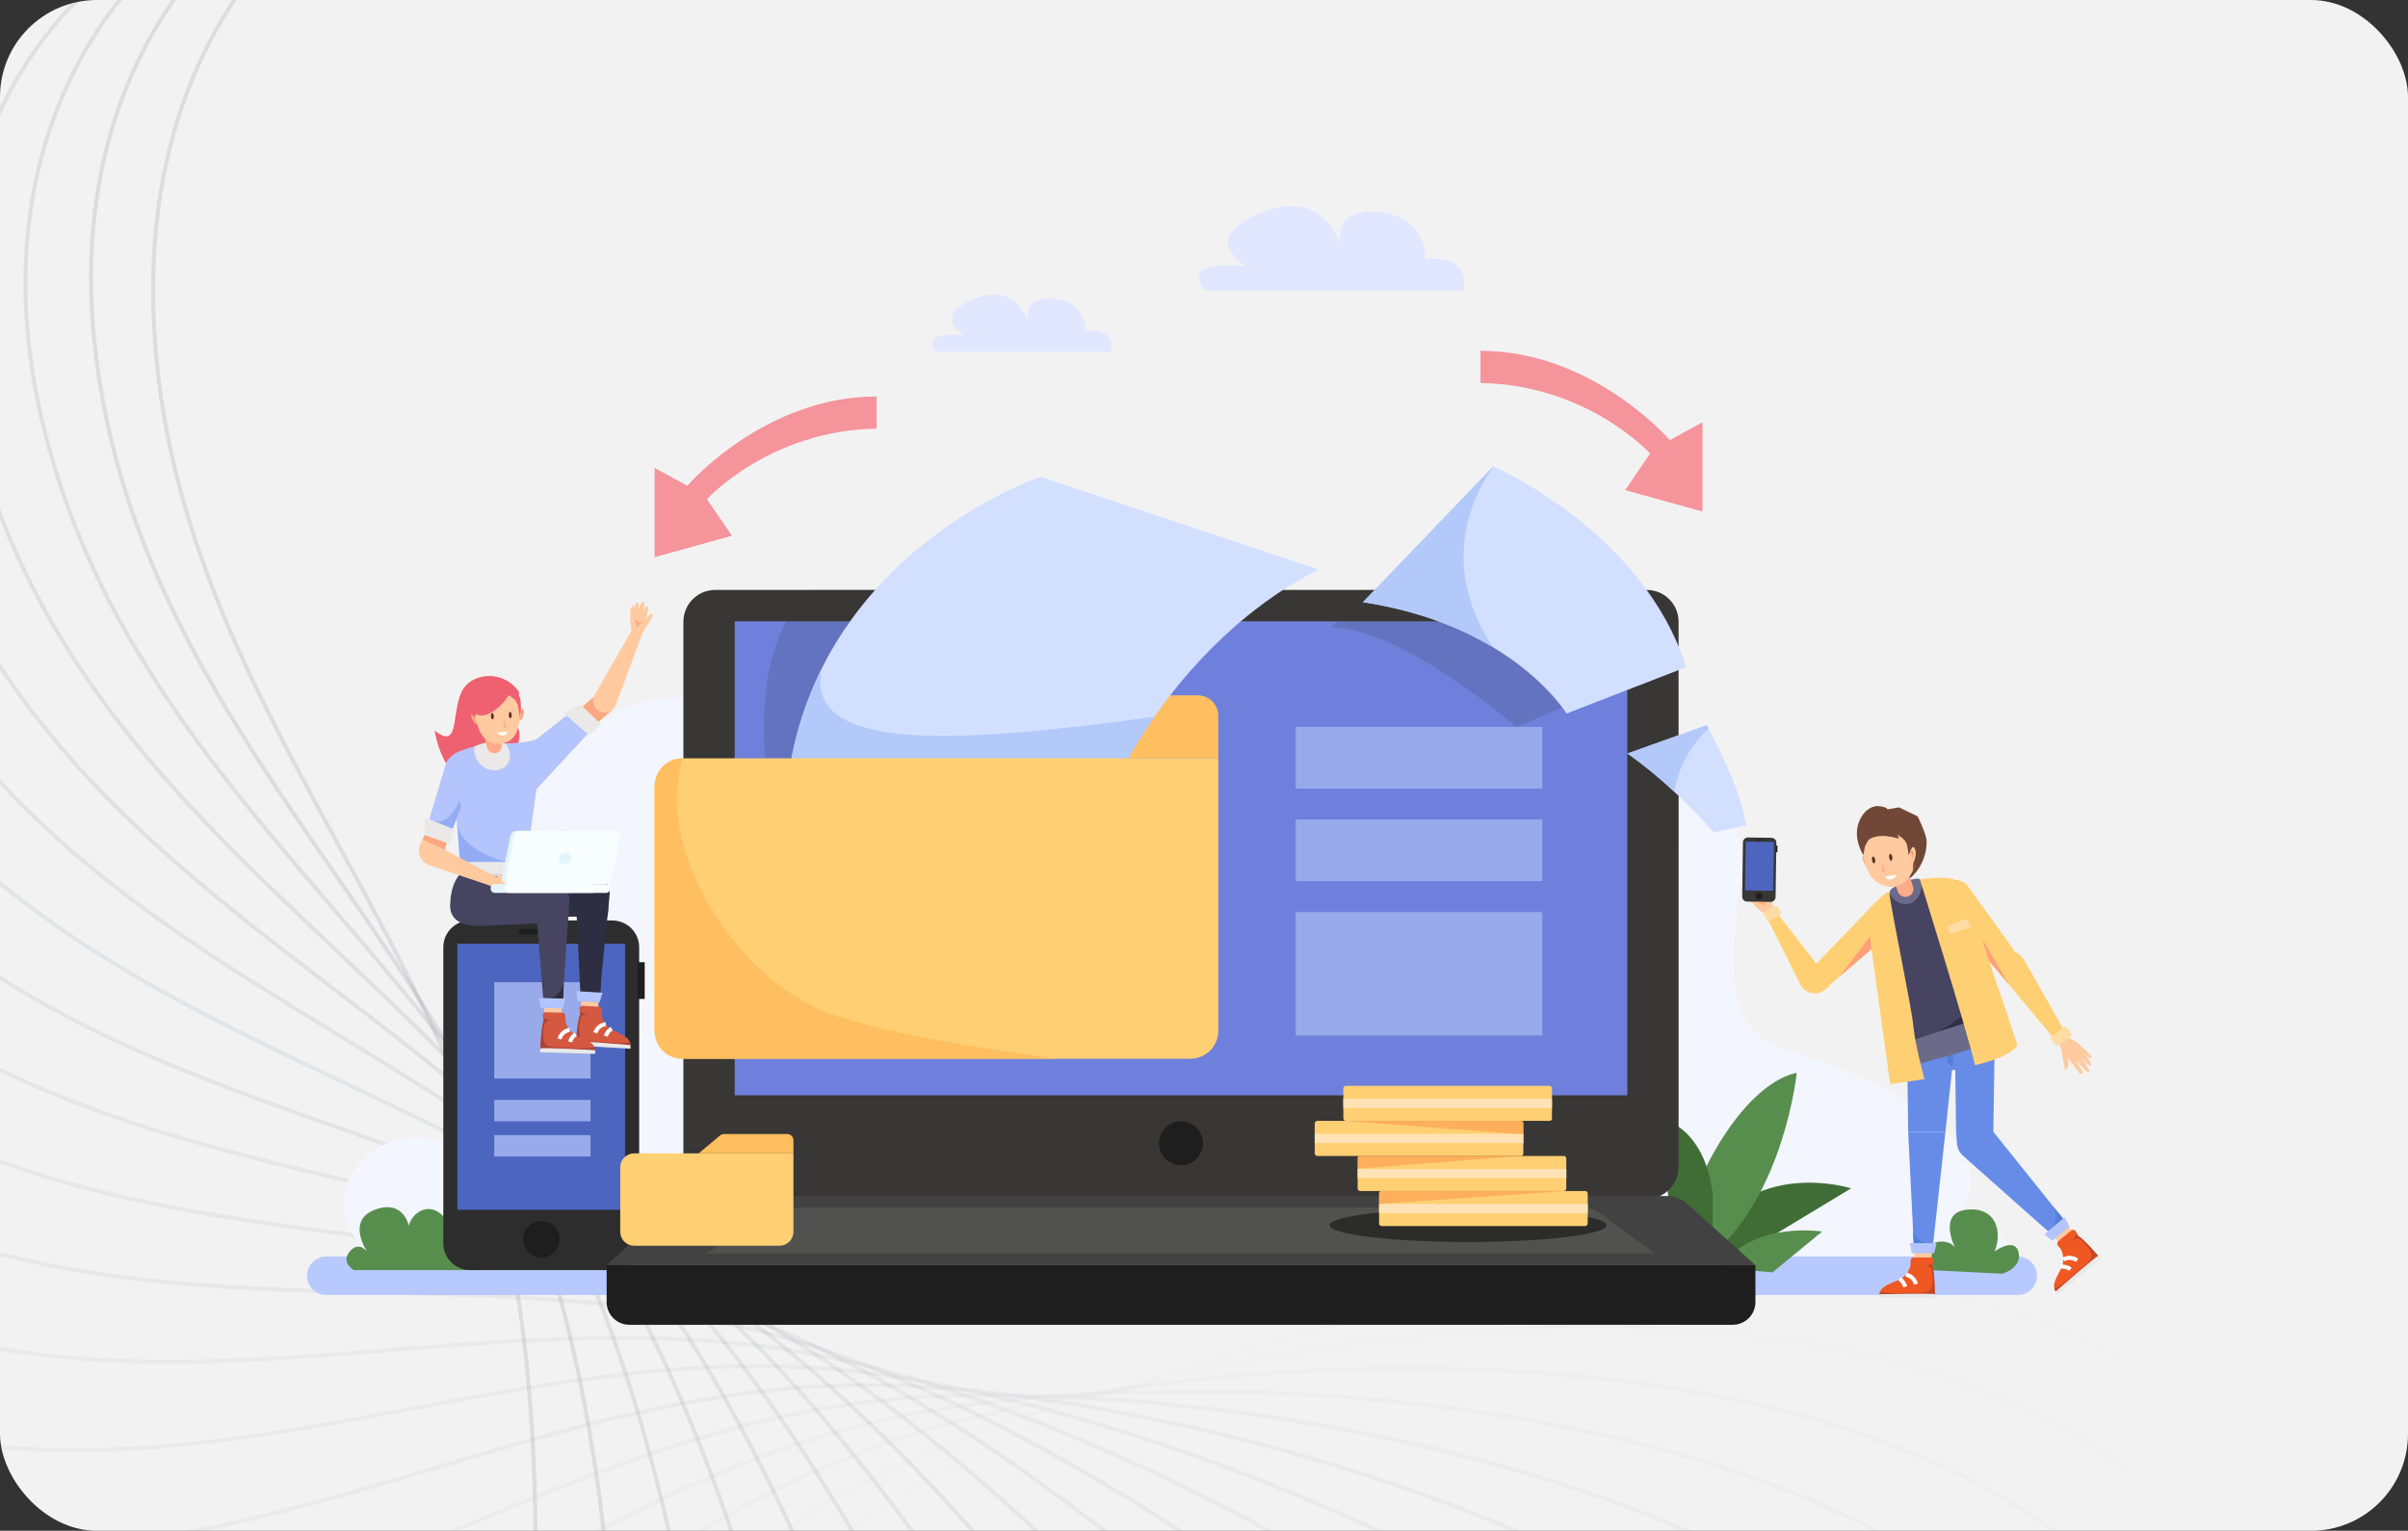 <svg width="596" height="379" viewBox="0 0 596 379" fill="none" xmlns="http://www.w3.org/2000/svg">
<rect x="0" y="0" width="596" height="379" fill="#333333" stroke="none"/>
<g clip-path="url(#clip0_2428_5900)">
<rect width="596" height="379" rx="24" fill="#F2F2F2"/>
<path opacity="0.053" d="M-93.096 495.799C-78.73 514.913 -32.813 546.897 35.923 521.926C121.843 490.711 155.074 407.97 231.758 365.067C288.358 333.402 440.442 285.871 527.893 338.393" stroke="#1D1F2C" stroke-opacity="0.1"/>
<path opacity="0.105" d="M-107.267 455.729C-94.978 476.24 -52.655 512.848 18.315 495.198C107.027 473.136 148.724 394.321 229.473 359.67C289.072 334.094 445.292 302.72 526.773 364.096" stroke="#1D1F2C" stroke-opacity="0.1"/>
<path opacity="0.158" d="M-117.975 415.119C-107.896 436.802 -69.632 477.634 2.794 467.499C93.326 454.83 143.033 380.806 226.962 354.785C288.908 335.579 447.551 320.706 522.171 390.263" stroke="#1D1F2C" stroke-opacity="0.1"/>
<path opacity="0.211" d="M-125.178 374.334C-117.421 396.952 -83.635 441.56 -10.546 439.051C80.815 435.915 137.987 367.492 224.176 350.386C287.79 337.761 447.119 339.552 514.059 416.528" stroke="#1D1F2C" stroke-opacity="0.1"/>
<path opacity="0.263" d="M-128.877 333.74C-123.527 357.044 -94.588 404.94 -21.638 410.084C69.55 416.515 133.561 354.443 221.066 346.44C285.652 340.534 443.92 358.97 502.448 442.521" stroke="#1D1F2C" stroke-opacity="0.1"/>
<path opacity="0.316" d="M-129.117 293.702C-126.232 317.438 -102.459 368.096 -30.446 380.837C59.57 396.765 129.719 341.724 217.581 342.912C282.43 343.788 437.905 378.667 487.378 467.879" stroke="#1D1F2C" stroke-opacity="0.1"/>
<path opacity="0.368" d="M-125.97 254.579C-125.582 278.486 -107.234 331.352 -36.947 351.551C50.911 376.801 126.429 329.394 213.685 339.759C278.088 347.409 429.065 398.349 468.942 492.243" stroke="#1D1F2C" stroke-opacity="0.1"/>
<path opacity="0.421" d="M-119.552 216.723C-121.665 240.54 -108.944 295.034 -41.154 322.47C43.584 356.764 123.644 317.511 209.339 336.94C272.589 351.281 417.414 417.722 447.258 515.27" stroke="#1D1F2C" stroke-opacity="0.1"/>
<path opacity="0.474" d="M-110.013 180.465C-114.604 203.931 -107.648 259.456 -43.097 293.828C37.592 336.792 121.316 306.122 204.511 334.403C265.915 355.276 403.001 436.492 422.486 536.625" stroke="#1D1F2C" stroke-opacity="0.1"/>
<path opacity="0.526" d="M-97.535 146.123C-104.554 168.981 -103.441 224.929 -42.836 265.859C32.919 317.022 119.391 295.272 199.174 332.094C258.06 359.271 385.906 454.372 394.817 555.993" stroke="#1D1F2C" stroke-opacity="0.1"/>
<path opacity="0.579" d="M-82.341 113.995C-91.71 135.993 -96.451 191.751 -40.457 238.792C29.536 297.594 117.807 285.001 193.304 329.961C249.026 363.145 366.232 471.088 364.471 573.084" stroke="#1D1F2C" stroke-opacity="0.1"/>
<path opacity="0.632" d="M-64.671 84.353C-76.288 105.251 -86.831 160.208 -36.061 212.845C27.402 278.64 116.506 275.344 186.89 327.949C238.838 366.775 344.119 486.378 331.706 587.632" stroke="#1D1F2C" stroke-opacity="0.1"/>
<path opacity="0.684" d="M-44.799 57.444C-58.538 77.014 -74.767 130.567 -29.777 188.222C26.46 260.291 115.421 266.326 179.92 326.001C227.526 370.044 319.727 499.997 296.799 599.398" stroke="#1D1F2C" stroke-opacity="0.1"/>
<path opacity="0.737" d="M-23.024 33.476C-38.733 51.502 -60.471 103.066 -21.754 165.108C26.642 242.661 114.484 257.962 172.393 324.051C215.133 372.83 293.246 511.708 260.053 608.168" stroke="#1D1F2C" stroke-opacity="0.1"/>
<path opacity="0.789" d="M0.336 12.64C-17.172 28.926 -44.181 77.935 -12.161 143.684C27.863 225.87 113.625 250.27 164.308 322.05C201.716 375.029 264.884 521.312 221.79 613.774" stroke="#1D1F2C" stroke-opacity="0.1"/>
<path opacity="0.842" d="M24.945 -4.921C5.831 9.446 -26.153 55.363 -1.181 124.099C30.033 210.019 112.774 243.249 155.677 319.934C187.342 376.533 234.873 528.618 182.351 616.069" stroke="#1D1F2C" stroke-opacity="0.1"/>
<path opacity="0.895" d="M50.451 -19.092C29.94 -6.802 -6.669 35.521 10.981 106.49C33.044 195.203 111.858 236.899 146.51 317.649C172.086 377.248 203.459 533.467 142.083 614.949" stroke="#1D1F2C" stroke-opacity="0.1"/>
<path opacity="0.947" d="M76.502 -29.797C54.819 -19.718 13.987 18.546 24.122 90.972C36.791 181.504 110.815 231.211 136.837 315.14C156.042 377.086 170.915 535.729 101.358 610.349" stroke="#1D1F2C" stroke-opacity="0.1"/>
<path d="M102.725 -37C80.107 -29.243 35.499 4.543 38.008 77.632C41.144 168.992 109.567 226.164 126.673 312.354C139.298 375.968 137.506 535.297 60.53 602.237" stroke="#1D1F2C" stroke-opacity="0.1"/>
<g clip-path="url(#clip1_2428_5900)">
<path d="M93.824 312.243C73.931 298.228 91.548 278.765 106.277 281.819C121.006 284.872 140.253 258.512 128.281 234.366C116.31 210.22 145.734 151.723 193.256 180.449C240.779 209.175 315.903 214.319 340.452 180.304C365 146.29 436.294 176.322 430.642 219.085C424.99 261.847 435.297 255.892 457.529 265.375C479.76 274.859 496.311 287.919 483.054 303.846C483.054 303.846 498.305 301.302 497.638 312.243H93.824Z" fill="#F3F6FF"/>
<path d="M499.392 311.082H80.779C78.14 311.082 76 313.22 76 315.858C76 318.496 78.14 320.634 80.779 320.634H499.392C502.031 320.634 504.171 318.496 504.171 315.858C504.171 313.22 502.031 311.082 499.392 311.082Z" fill="#B8C9FF"/>
<path d="M112.383 305.71C108.594 295.717 102.068 299.52 101.188 303.468C101.188 303.468 99.868 296.831 92.744 299.527C85.62 302.223 90.867 309.877 90.867 309.877C90.867 309.877 88.804 307.126 86.549 309.877C84.293 312.628 87.58 314.464 87.58 314.464H118.07L112.383 305.71Z" fill="#588E4D"/>
<path d="M478.453 314.507C473.096 307.024 482.579 305.78 484.023 309.205C484.023 309.205 479.416 300.36 486.704 299.515C493.993 298.669 495.712 304.961 493.684 309.83C493.684 309.83 498.676 306.172 499.605 310.057C500.533 313.943 495.616 315.353 495.616 315.353L478.453 314.507Z" fill="#588E4D"/>
<path d="M421.084 308.295C433.283 286.254 458.168 294.218 458.168 294.218L430.862 310.723H423.752L421.084 308.295Z" fill="#406D35"/>
<path d="M426.357 313.24C434.293 302.237 450.995 304.919 450.995 304.919L438.694 315.035L426.357 313.928" fill="#588E4D"/>
<path d="M414.229 308.971C427.562 267.199 444.711 265.645 444.711 265.645C444.711 265.645 441.665 295.388 423.752 310.67L414.229 308.971Z" fill="#588E4D"/>
<path d="M423.895 295.574C421.832 278.635 410.83 276.771 410.83 276.771L414.268 308.971L423.936 308.283V293.772" fill="#406D35"/>
<path d="M151.572 227.902H116.351C112.69 227.902 109.723 230.871 109.723 234.532V307.829C109.723 311.491 112.69 314.459 116.351 314.459H151.572C155.233 314.459 158.201 311.491 158.201 307.829V234.532C158.201 230.871 155.233 227.902 151.572 227.902Z" fill="#2D2D2D"/>
<path d="M154.707 233.65H113.215V299.527H154.707V233.65Z" fill="#4C65BF"/>
<path d="M133.96 311.363C136.467 311.363 138.499 309.331 138.499 306.824C138.499 304.317 136.467 302.285 133.96 302.285C131.454 302.285 129.422 304.317 129.422 306.824C129.422 309.331 131.454 311.363 133.96 311.363Z" fill="#1E1E1E"/>
<path d="M159.568 238.23H157.801V247.308H159.568V238.23Z" fill="#1E1E1E"/>
<path d="M138.829 231.32H129.092C128.92 231.32 128.756 231.252 128.635 231.131C128.513 231.01 128.445 230.845 128.445 230.674C128.445 230.502 128.513 230.338 128.635 230.217C128.756 230.095 128.92 230.027 129.092 230.027H138.829C139 230.027 139.164 230.095 139.286 230.217C139.407 230.338 139.475 230.502 139.475 230.674C139.475 230.845 139.407 231.01 139.286 231.131C139.164 231.252 139 231.32 138.829 231.32Z" fill="#1E1E1E"/>
<path d="M146.173 243.182H122.326V267.032H146.173V243.182Z" fill="#98AAEA"/>
<path d="M146.173 272.314H122.326V277.603H146.173V272.314Z" fill="#98AAEA"/>
<path d="M146.173 281.041H122.326V286.33H146.173V281.041Z" fill="#98AAEA"/>
<path d="M407.598 146.062H177.013C172.668 146.062 169.146 149.585 169.146 153.93V288.936C169.146 293.282 172.668 296.804 177.013 296.804H407.598C411.943 296.804 415.465 293.282 415.465 288.936V153.93C415.465 149.585 411.943 146.062 407.598 146.062Z" fill="#383736"/>
<path d="M412.606 296.117H172.002C170.163 296.118 168.39 296.799 167.023 298.029L150.135 313.241H434.479L417.591 298.029C416.223 296.797 414.447 296.116 412.606 296.117Z" fill="#424242"/>
<path d="M391.611 298.971H193.001C191.526 298.953 190.083 299.398 188.875 300.243L174.93 310.387H409.668L395.723 300.243C394.518 299.401 393.081 298.956 391.611 298.971Z" fill="#515150"/>
<path d="M402.766 153.834H181.842V271.18H402.766V153.834Z" fill="#6E80DB"/>
<path d="M150.127 313.234H434.478V322.381C434.478 323.871 433.887 325.3 432.833 326.354C431.779 327.408 430.35 328 428.86 328H155.766C154.276 328 152.847 327.408 151.793 326.354C150.739 325.3 150.148 323.871 150.148 322.381V313.234H150.127Z" fill="#1E1E1E"/>
<path d="M297.68 283.92C298.161 280.955 296.147 278.161 293.182 277.679C290.217 277.198 287.423 279.212 286.942 282.177C286.46 285.143 288.474 287.937 291.439 288.418C294.404 288.9 297.198 286.886 297.68 283.92Z" fill="#1E1E1E"/>
<g style="mix-blend-mode:multiply" opacity="0.17">
<path d="M200.366 146.062C184.44 161.296 189.982 192.793 189.982 192.793L219.75 190.558L237.752 146.062H200.366Z" fill="#383736"/>
</g>
<path opacity="0.72" d="M363.363 307.499C382.287 307.499 397.628 305.645 397.628 303.359C397.628 301.072 382.287 299.219 363.363 299.219C344.439 299.219 329.098 301.072 329.098 303.359C329.098 305.645 344.439 307.499 363.363 307.499Z" fill="#1E1E1E"/>
<path d="M383.511 268.842H333.107C332.765 268.842 332.488 269.119 332.488 269.461V276.902C332.488 277.244 332.765 277.521 333.107 277.521H383.511C383.853 277.521 384.13 277.244 384.13 276.902V269.461C384.13 269.119 383.853 268.842 383.511 268.842Z" fill="#FFCF73"/>
<path d="M384.13 272.047H332.488V274.316H384.13V272.047Z" fill="#FFE3B6"/>
<path d="M376.429 277.52H326.025C325.683 277.52 325.406 277.797 325.406 278.138V285.58C325.406 285.921 325.683 286.199 326.025 286.199H376.429C376.771 286.199 377.048 285.921 377.048 285.58V278.138C377.048 277.797 376.771 277.52 376.429 277.52Z" fill="#FFCF73"/>
<path d="M377.048 280.725H325.406V282.994H377.048V280.725Z" fill="#FFE3B6"/>
<path d="M387.052 286.199H336.648C336.306 286.199 336.029 286.476 336.029 286.818V294.259C336.029 294.601 336.306 294.878 336.648 294.878H387.052C387.394 294.878 387.671 294.601 387.671 294.259V286.818C387.671 286.476 387.394 286.199 387.052 286.199Z" fill="#FFCF73"/>
<path d="M387.671 289.404H336.029V291.674H387.671V289.404Z" fill="#FFE3B6"/>
<path d="M392.355 294.879H341.951C341.609 294.879 341.332 295.156 341.332 295.498V302.939C341.332 303.281 341.609 303.558 341.951 303.558H392.355C392.696 303.558 392.974 303.281 392.974 302.939V295.498C392.974 295.156 392.696 294.879 392.355 294.879Z" fill="#FFCF73"/>
<path d="M392.974 298.084H341.332V300.353H392.974V298.084Z" fill="#FFE3B6"/>
<path opacity="0.5" d="M333.107 277.52L377.047 280.869V277.52H333.107Z" fill="#FC9047"/>
<path opacity="0.5" d="M376.421 286.199L336.029 289.342V286.199H376.421Z" fill="#FC9047"/>
<path opacity="0.5" d="M387.665 294.879L341.332 298.063V294.879H387.665Z" fill="#FC9047"/>
<g style="mix-blend-mode:multiply" opacity="0.17">
<path d="M409.648 165.614L375.266 179.96C375.266 179.96 347.114 155.526 329.572 155.299L337.343 146.062H405.728L410.803 165.614" fill="#383736"/>
</g>
<path d="M417.342 165.174L387.726 176.666C387.726 176.666 382.521 168.049 369.504 160.236C361.74 155.574 351.206 151.2 337.336 149.095L369.6 115.459C369.6 115.459 406.732 131.572 417.342 165.174Z" fill="#D2DFFF"/>
<g style="mix-blend-mode:multiply" opacity="0.17">
<path d="M402.82 188.393L415.514 210.537V194.073L402.82 188.393Z" fill="#383736"/>
</g>
<path d="M478.35 307.931L478.006 312.091H473.715L473.976 307.119L478.35 307.931Z" fill="#FFCA9F"/>
<path d="M509.273 257.954C509.874 258.758 510.249 259.708 510.36 260.705C510.36 262.005 510.993 262.988 510.986 264.666C511.398 265.161 512.086 264.137 511.921 262.947C511.756 261.757 511.852 262.046 511.852 262.046C511.852 262.046 513.764 264.453 514.451 265.443C515.139 266.434 515.785 265.684 515.263 264.934C514.74 264.185 513.764 262.342 513.764 262.342C513.764 262.342 516.514 265.821 516.989 265.478C517.463 265.134 516.645 264.013 514.885 261.482C514.885 261.482 517.016 264.198 517.504 263.745C517.993 263.291 515.366 260.182 515.366 260.182C515.366 260.182 517.016 262.335 517.601 261.888C518.041 261.551 516.081 259.928 514.389 258.415C512.698 256.902 512.327 257.555 511.584 256.352L509.273 257.954Z" fill="#FFCA9F"/>
<path d="M497.975 235.191L499.247 235.948C499.984 236.403 500.602 237.028 501.048 237.77L511.603 256.373L509.389 258.361L493.498 239.27L497.975 235.191Z" fill="#FFCF73"/>
<path d="M480.75 224.703L493.479 239.282L498.478 235.232L487.166 219.552C486.7 218.904 486.054 218.407 485.309 218.122C484.563 217.838 483.751 217.778 482.972 217.949L480.338 218.864L480.75 224.703Z" fill="#FFCF73"/>
<path d="M490.583 249.895H477.16V264.928H490.583V249.895Z" fill="#678CE8"/>
<path d="M484.648 250.789L481.506 280.203H472.284L471.92 250.789H484.648Z" fill="#678CE8"/>
<path d="M481.975 255.176V263.084L483.336 264.171V254.873L481.975 255.176Z" fill="#527FD8"/>
<path d="M493.829 250.789L493.361 280.203H484.14L483.775 250.789H493.829Z" fill="#678CE8"/>
<path d="M460.292 227.503L448.533 239.648L451.346 245.149L466.474 232.193C467.043 231.707 467.457 231.065 467.665 230.346C467.872 229.627 467.865 228.864 467.643 228.149L466.24 226.457L463.111 226.368C462.588 226.348 462.066 226.439 461.581 226.635C461.095 226.83 460.656 227.126 460.292 227.503Z" fill="#FFCF73"/>
<path d="M461.771 226.472C462.459 224.477 470.257 219.299 470.257 219.299L472.182 218.611C472.182 218.611 481.692 216.507 484.223 218.116L494.537 253.568L471.103 261.394L461.771 226.472Z" fill="#464461"/>
<path d="M491.381 242.777V242.887C491.223 248.534 482.745 254.015 479.155 255.638C475.566 257.261 483.281 255.906 483.281 255.906L494.118 252.144" fill="#2F2F47"/>
<path d="M467.981 221.794C470.587 225.233 475.166 224.483 475.765 218.906C475.787 218.72 475.766 218.531 475.705 218.354C475.644 218.177 475.543 218.016 475.411 217.884C475.278 217.752 475.118 217.651 474.941 217.59C474.764 217.528 474.575 217.508 474.389 217.53C472.147 217.839 470.019 218.707 468.201 220.054C468.071 220.153 467.962 220.277 467.881 220.418C467.799 220.56 467.747 220.716 467.727 220.878C467.706 221.04 467.718 221.204 467.762 221.362C467.805 221.519 467.88 221.666 467.981 221.794Z" fill="#6B6B89"/>
<path d="M481.506 280.203L478.302 309.473H473.736L472.285 280.203H481.506Z" fill="#678CE8"/>
<path d="M510.716 301.832L513.123 305.25L509.829 307.994L506.838 304.012L510.716 301.832Z" fill="#FFCA9F"/>
<path d="M492.522 279.164L511.673 303.049L508.166 305.971L485.866 286.151C484.999 285.377 484.465 284.298 484.374 283.139L484.147 280.209L492.522 279.164Z" fill="#678CE8"/>
<path d="M461.027 204.67L461.901 204.54C462.466 203.386 463.234 202.345 464.17 201.465C465.428 200.448 470.132 199.897 470.084 199.904C470.035 199.911 474.636 202.112 474.636 202.112C474.636 202.112 476.699 206.341 476.836 207.992C476.864 208.4 476.864 208.809 476.836 209.216C476.642 212.095 475.422 214.808 473.398 216.864C472.8 217.476 471.796 218.163 471.741 218.04C471.589 217.682 465.002 208.556 465.002 208.556L461.426 212.834L461.027 204.67Z" fill="#714837"/>
<path d="M472.305 216.066L473.474 219.429C473.56 219.675 473.596 219.935 473.581 220.195C473.566 220.454 473.499 220.708 473.385 220.942C473.272 221.176 473.113 221.385 472.918 221.558C472.723 221.73 472.496 221.862 472.25 221.946C472.005 222.032 471.745 222.069 471.486 222.054C471.227 222.039 470.973 221.973 470.739 221.86C470.505 221.747 470.296 221.589 470.124 221.395C469.951 221.201 469.818 220.975 469.733 220.729L468.564 217.366L469.898 216.348L470.222 216.101H470.627L472.305 216.066Z" fill="#FFAB8A"/>
<path d="M462.115 212.346C461.29 211.06 460.829 211.748 461.049 212.834C461.269 213.921 462.472 215.351 462.851 214.602L462.569 212.772L462.115 212.346Z" fill="#FFAB8A"/>
<path d="M474.492 211.244C474.375 215.185 472.086 219.063 468.833 219.559C468.757 219.559 468.689 219.593 468.613 219.607H468.386C463.903 219.421 462.129 216.326 461.29 212.475C460.114 206.753 465.416 205.323 467.018 205.02H467.238H467.492C469.108 205 474.561 205.405 474.492 211.244Z" fill="#FFCA9F"/>
<path d="M464.11 212.848C464.186 213.315 464.069 213.721 463.855 213.756C463.642 213.79 463.415 213.432 463.347 212.965C463.278 212.497 463.388 212.091 463.601 212.057C463.814 212.023 464.041 212.38 464.11 212.848Z" fill="#5C301D"/>
<path d="M468.359 212.201C468.428 212.669 468.311 213.075 468.104 213.109C467.898 213.144 467.658 212.786 467.589 212.318C467.52 211.851 467.63 211.445 467.843 211.41C468.056 211.376 468.304 211.734 468.359 212.201Z" fill="#5C301D"/>
<path d="M466.613 215.84L466.221 215.95C466.18 215.961 466.137 215.963 466.095 215.955C466.053 215.948 466.013 215.931 465.979 215.906C465.944 215.88 465.916 215.848 465.896 215.81C465.876 215.773 465.865 215.731 465.863 215.688V213.453L466.613 215.84Z" fill="#FFAB8A"/>
<path d="M466.625 217.022L469.41 216.582C469.311 216.88 469.129 217.143 468.885 217.34C468.641 217.537 468.346 217.661 468.035 217.696C467.758 217.77 467.464 217.743 467.206 217.619C466.947 217.496 466.741 217.284 466.625 217.022Z" fill="white"/>
<path d="M473.372 209.051L472.808 210.426L473.723 211.43L473.406 215.632C473.406 215.632 475.641 210.468 475.572 210C475.504 209.532 474.603 206.107 474.603 206.107L472.402 206.438L472.45 208.061L473.372 209.051Z" fill="#714837"/>
<path d="M472.47 210.77C473.013 208.844 474.01 209.518 474.155 210.962C474.299 212.407 473.357 214.655 472.601 213.865L472.236 211.471L472.47 210.77Z" fill="#FFCA9F"/>
<path d="M508.276 298.84C509.892 302.347 507.691 304.183 507.691 304.183L510.662 301.701L508.276 298.84Z" fill="#527FD8"/>
<path d="M473.461 304.074C473.605 307.066 476.645 307.795 476.645 307.795H473.647L473.461 304.074Z" fill="#527FD8"/>
<path d="M472.705 307.793H479.334L478.715 310.283H473.2L472.705 307.793Z" fill="#B4C4FC"/>
<path d="M505.979 305.608L511.074 301.357L512.188 303.661L507.959 307.196L505.979 305.608Z" fill="#B4C4FC"/>
<path d="M478.887 320.461H465.203C465.215 320.225 465.266 319.993 465.354 319.773C465.905 318.398 467.802 317.834 469.962 316.906C470.706 316.555 471.359 316.034 471.866 315.385C472.374 314.737 472.722 313.979 472.884 313.171V312.105C472.886 311.899 472.969 311.701 473.116 311.555C473.263 311.41 473.461 311.328 473.668 311.328H477.794C477.904 311.327 478.014 311.348 478.115 311.393C478.217 311.437 478.308 311.502 478.382 311.584C478.456 311.666 478.512 311.763 478.546 311.868C478.58 311.974 478.59 312.085 478.578 312.195C478.553 312.378 478.516 312.56 478.468 312.738C478.418 312.929 478.351 313.116 478.268 313.295C478.887 315.276 478.887 320.461 478.887 320.461Z" fill="#F05823"/>
<path d="M471.742 315.6C472.334 315.707 472.882 315.984 473.32 316.397C473.759 316.809 474.068 317.34 474.211 317.924" stroke="white" stroke-miterlimit="10"/>
<path d="M470.168 316.625C470.856 317.086 471.347 317.787 471.543 318.592" stroke="white" stroke-miterlimit="10"/>
<path d="M478.887 320.461H465.203C465.215 320.225 465.266 319.993 465.354 319.774C466.933 320.124 468.555 320.243 470.168 320.124C473.262 319.987 476.673 320.461 477.656 319.34C478.64 318.219 478.385 315.214 477.993 314.134C477.794 313.577 476.969 313.412 476.198 313.371C476.991 313.362 477.766 313.144 478.447 312.738C478.397 312.929 478.33 313.116 478.248 313.295C478.887 315.276 478.887 320.461 478.887 320.461Z" fill="#C14727"/>
<path d="M465.202 320.463C465.128 320.768 465.128 321.086 465.202 321.391H478.996C479.045 321.077 479.007 320.756 478.886 320.463C478.693 320.098 465.202 320.463 465.202 320.463Z" fill="#EAE9E8"/>
<path d="M519.327 310.971L508.82 319.74C508.678 319.553 508.568 319.344 508.497 319.121C508.043 317.746 509.129 316.061 510.188 313.963C510.535 313.217 510.702 312.399 510.677 311.577C510.652 310.754 510.435 309.949 510.044 309.225L509.356 308.413C509.29 308.334 509.24 308.242 509.209 308.143C509.179 308.045 509.168 307.941 509.177 307.838C509.187 307.735 509.217 307.635 509.265 307.544C509.314 307.453 509.38 307.372 509.459 307.306L512.616 304.672C512.699 304.599 512.798 304.546 512.904 304.515C513.011 304.484 513.123 304.476 513.233 304.493C513.342 304.509 513.447 304.549 513.54 304.61C513.633 304.67 513.712 304.75 513.771 304.844C513.871 304.999 513.958 305.163 514.032 305.332C514.117 305.511 514.184 305.697 514.231 305.889C515.999 306.99 519.327 310.971 519.327 310.971Z" fill="#F05823"/>
<path d="M510.695 311.837C511.219 311.539 511.818 311.4 512.42 311.435C513.021 311.47 513.6 311.679 514.085 312.036" stroke="white" stroke-miterlimit="10"/>
<path d="M510.166 313.612C510.987 313.531 511.808 313.759 512.47 314.251" stroke="white" stroke-miterlimit="10"/>
<path d="M519.326 310.971L508.819 319.74C508.677 319.553 508.568 319.344 508.496 319.121C509.933 318.38 511.253 317.432 512.416 316.308C514.699 314.245 517.621 312.395 517.662 310.909C517.704 309.424 515.599 307.278 514.582 306.694C514.066 306.391 513.33 306.79 512.718 307.258C513.317 306.74 513.772 306.077 514.038 305.332C514.123 305.511 514.19 305.697 514.238 305.889C515.998 306.989 519.326 310.971 519.326 310.971Z" fill="#C14727"/>
<path d="M508.818 319.739C508.957 320.012 509.16 320.248 509.41 320.427L519.999 311.596C519.83 311.327 519.593 311.106 519.312 310.957C518.94 310.819 508.818 319.739 508.818 319.739Z" fill="#EAE9E8"/>
<path d="M472.588 211.395C472.829 210.508 473.331 210.66 473.523 210.873C473.716 211.086 473.482 212.798 472.945 213.163C472.945 213.163 473.564 212.007 473.221 211.382C472.877 210.756 472.65 211.492 472.65 211.492L472.588 211.395Z" fill="#F99273"/>
<path d="M461.193 211.713C459.027 207.985 459.226 204.547 460.849 202.036C462.472 199.526 464.569 199.574 464.569 199.574C464.569 199.574 466.838 199.609 467.189 200.406C467.54 201.204 467.76 201.218 467.76 201.218C467.76 201.218 472.993 202.655 473.502 204.024C474.01 205.392 466.577 205.688 466.577 205.688L463.091 206.823L461.592 209.519L461.193 211.713Z" fill="#714837"/>
<path d="M461.653 208.735C463.029 206.934 465.415 206.892 466.872 207.009C467.927 207.121 468.969 207.325 469.987 207.621C469.987 207.621 469.864 206.562 469.059 206.404C469.059 206.404 471.665 207.443 472.009 209.306C472.191 210.156 472.331 211.015 472.429 211.878C472.429 211.878 472.745 210.187 473.618 209.554C474.491 208.921 474.65 207.697 474.306 207.312L471.652 204.313C471.652 204.313 469.045 203.873 468.516 203.887C467.032 204.098 465.569 204.436 464.143 204.898C463.418 205.33 462.729 205.817 462.08 206.356L461.158 207.731L461.653 208.735Z" fill="#714837"/>
<path d="M495.066 252.453C494.909 252.004 494.585 251.634 494.16 251.42C493.736 251.205 493.244 251.164 492.79 251.305C485.914 253.444 471.15 258.044 469.844 259.055C468.413 260.156 471.219 264.399 471.219 264.399C471.219 264.399 490.679 259.31 493.643 257.618C496.098 256.236 495.857 254.75 495.066 252.453Z" fill="#6B6B89"/>
<path d="M439.361 225.569C438.882 224.783 438.621 223.884 438.605 222.963C438.715 221.78 438.227 220.831 438.378 219.291C438.041 218.809 437.326 219.683 437.381 220.783C437.436 221.883 437.381 221.615 437.381 221.615C437.381 221.615 435.84 219.249 435.318 218.28C434.795 217.31 434.121 217.95 434.527 218.679C434.933 219.408 435.669 221.182 435.669 221.182C435.669 221.182 433.482 217.743 433 218.032C432.519 218.321 433.186 219.407 434.575 221.863C434.575 221.863 432.863 219.201 432.382 219.573C431.9 219.944 434.025 223.011 434.025 223.011C434.025 223.011 432.705 220.907 432.127 221.264C431.701 221.533 433.344 223.183 434.768 224.703C436.191 226.223 436.569 225.666 437.147 226.821L439.361 225.569Z" fill="#FFCA9F"/>
<path d="M437.242 221.926C436.41 222.827 436.947 224.45 436.947 224.45C436.947 224.45 435.702 223.446 434.918 223.762C435.108 223.586 435.35 223.476 435.607 223.447C435.864 223.419 436.124 223.474 436.348 223.604C436.294 223.435 436.275 223.257 436.291 223.081C436.307 222.904 436.358 222.733 436.441 222.576C436.525 222.42 436.638 222.282 436.776 222.17C436.913 222.058 437.072 221.975 437.242 221.926Z" fill="#FFB185"/>
<path d="M452.757 244.201L451.643 245.088C451.182 245.451 450.648 245.708 450.078 245.841C449.508 245.974 448.915 245.981 448.342 245.86C447.769 245.74 447.229 245.495 446.761 245.143C446.293 244.79 445.908 244.34 445.633 243.823L436.852 226.224L438.66 224.553L449.738 238.789L452.757 244.201Z" fill="#FFCF73"/>
<path d="M511.185 254.158L507.451 256.854C507.451 256.854 508.366 258.773 509.28 258.766C510.195 258.759 512.718 256.414 512.718 256.414C512.63 255.953 512.449 255.515 512.185 255.127C511.921 254.74 511.581 254.41 511.185 254.158Z" fill="#FFDCA4"/>
<path d="M439.223 224.359C438.128 224.709 437.168 225.389 436.473 226.305L437.58 228.313C437.58 228.313 440.585 226.711 440.722 226.016C440.86 225.321 439.794 224.159 439.223 224.359Z" fill="#FFDCA4"/>
<path d="M475.18 217.709C475.18 217.709 486.87 255.128 488.823 263.704C488.823 263.704 496.847 262.115 499.35 258.89C499.35 258.89 495.059 245.7 493.499 241.594C491.938 237.488 490.61 229.27 490.61 229.27L486.636 221.705C485.935 220.442 485.135 219.237 484.243 218.101C482.572 216.581 475.18 217.709 475.18 217.709Z" fill="#FFCF73"/>
<path d="M467.567 220.639C468.028 225.171 473.172 249.434 473.584 254.11C473.997 258.787 476.335 267.177 476.335 267.177L467.836 268.428C467.836 268.428 464.308 242.831 463.758 238.925L463.201 235.026L459.914 227.922C459.914 227.922 465.704 221.423 467.567 220.639Z" fill="#FFCF73"/>
<path d="M481.975 229.292L486.919 227.414L487.868 229.697L482.532 231.142L481.975 229.292Z" fill="#FFDCA4"/>
<path d="M492.342 237.984L490.582 232.393L497.266 243.829L492.342 237.984Z" fill="#FFA076"/>
<path d="M463.174 235.02L462.872 231.809L455.26 241.808L463.174 235.02Z" fill="#FFA076"/>
<path d="M431.396 208.547L431.208 221.984C431.199 222.656 431.736 223.209 432.408 223.218L438.239 223.3C438.911 223.309 439.464 222.772 439.473 222.099L439.661 208.663C439.67 207.99 439.133 207.438 438.461 207.429L432.63 207.347C431.958 207.338 431.405 207.875 431.396 208.547Z" fill="#383736"/>
<path d="M439.064 208.476L432.078 208.379L431.91 220.454L438.895 220.552L439.064 208.476Z" fill="#4C65BF"/>
<path d="M436.205 221.884C436.204 222.049 436.153 222.21 436.06 222.346C435.968 222.482 435.836 222.588 435.683 222.649C435.53 222.711 435.363 222.725 435.201 222.691C435.04 222.657 434.893 222.576 434.777 222.458C434.662 222.34 434.585 222.191 434.555 222.028C434.525 221.866 434.544 221.699 434.609 221.548C434.674 221.396 434.783 221.268 434.922 221.178C435.06 221.089 435.222 221.042 435.387 221.045C435.606 221.049 435.815 221.139 435.969 221.296C436.122 221.453 436.207 221.665 436.205 221.884Z" fill="#1E1E1E"/>
<path d="M439.944 209.348L439.621 209.344L439.598 211.008L439.921 211.012L439.944 209.348Z" fill="#1E1E1E"/>
<path d="M436.458 208.046H434.677C434.646 208.046 434.617 208.034 434.595 208.012C434.573 207.99 434.561 207.96 434.561 207.929C434.561 207.898 434.573 207.869 434.595 207.847C434.617 207.825 434.646 207.812 434.677 207.812H436.465C436.497 207.814 436.527 207.828 436.548 207.851C436.57 207.874 436.582 207.905 436.582 207.936C436.579 207.967 436.564 207.995 436.541 208.015C436.519 208.035 436.489 208.047 436.458 208.046Z" fill="#1E1E1E"/>
<path d="M366.438 86.857C394.287 86.857 413.293 108.968 413.293 108.968L421.387 104.546V126.649L402.243 121.347L408.431 112.303C408.431 112.303 392.96 95.261 366.438 94.821V86.857Z" fill="#F5949B"/>
<path d="M216.965 98.156C189.115 98.156 170.109 120.266 170.109 120.266L162.016 115.844V137.948L181.159 132.645L174.971 123.602C174.971 123.602 190.443 106.56 216.965 106.113V98.156Z" fill="#F5949B"/>
<path d="M296.464 172.162H245.689C244.497 172.163 243.344 172.581 242.43 173.345L225.184 187.787H301.546V177.244C301.546 175.896 301.01 174.604 300.057 173.651C299.104 172.698 297.812 172.162 296.464 172.162Z" fill="#FFBE5F"/>
<path d="M326.499 141.042C326.499 141.042 304.722 150.189 285.757 177.45C280.682 184.774 276.325 192.57 272.747 200.73L195.394 190.558C196.767 181.89 199.445 173.48 203.337 165.615C220.899 130.218 257.536 118.059 257.536 118.059L326.499 141.042Z" fill="#D2DFFF"/>
<path d="M285.757 177.451C280.682 184.774 276.325 192.57 272.747 200.73L195.395 190.559C196.767 181.891 199.445 173.481 203.337 165.615C199.053 186.687 237.533 184.053 285.757 177.451Z" fill="#B2C9F9"/>
<path d="M168.935 187.752H301.545V255.252C301.534 257.081 300.8 258.831 299.502 260.12C298.205 261.408 296.449 262.131 294.621 262.129H168.935C167.106 262.131 165.351 261.408 164.053 260.12C162.756 258.831 162.021 257.081 162.01 255.252V194.732C162.002 193.818 162.175 192.911 162.519 192.064C162.864 191.217 163.373 190.447 164.017 189.798C164.66 189.149 165.427 188.634 166.271 188.282C167.115 187.931 168.02 187.751 168.935 187.752Z" fill="#FFCF73"/>
<path d="M261.668 262.143H168.933C168.023 262.143 167.121 261.964 166.28 261.616C165.439 261.267 164.675 260.756 164.032 260.111C163.39 259.466 162.881 258.701 162.534 257.858C162.188 257.016 162.012 256.114 162.016 255.203V194.684C162.015 193.775 162.193 192.875 162.54 192.035C162.888 191.196 163.397 190.433 164.04 189.79C164.682 189.147 165.445 188.638 166.285 188.29C167.125 187.943 168.025 187.765 168.933 187.766C161.782 211.382 183.25 243.416 206.148 251.215C221.262 256.359 246.361 260.155 261.668 262.143Z" fill="#FFBE5F"/>
<path d="M194.823 280.766H179.221C178.854 280.767 178.499 280.896 178.217 281.13L172.922 285.559H196.384V282.334C196.384 281.919 196.22 281.521 195.927 281.227C195.635 280.933 195.238 280.767 194.823 280.766Z" fill="#FFBE5F"/>
<path d="M156.948 285.561H196.384V304.982C196.384 305.894 196.022 306.768 195.377 307.413C194.732 308.058 193.858 308.42 192.946 308.42H156.948C156.036 308.42 155.162 308.058 154.517 307.413C153.872 306.768 153.51 305.894 153.51 304.982V288.999C153.51 288.087 153.872 287.213 154.517 286.568C155.162 285.923 156.036 285.561 156.948 285.561Z" fill="#FFCF73"/>
<path d="M381.737 179.961H320.709V195.249H381.737V179.961Z" fill="#98AAEA"/>
<path d="M381.737 202.896H320.709V218.185H381.737V202.896Z" fill="#98AAEA"/>
<path d="M381.737 225.832H320.709V256.36H381.737V225.832Z" fill="#98AAEA"/>
<path d="M369.504 160.236C361.74 155.574 351.206 151.2 337.336 149.095L369.6 115.459C356.377 134.97 363.934 151.949 369.504 160.236Z" fill="#B2C9F9"/>
<path d="M432.155 204.347L424.123 206.094C421.086 202.567 417.848 199.217 414.428 196.06C410.787 192.625 406.908 189.451 402.82 186.563L422.377 179.555C422.377 179.555 422.562 179.878 422.879 180.449C424.694 183.777 430.965 195.709 432.155 204.347Z" fill="#D2DFFF"/>
<path d="M422.879 180.442C418.355 184.525 415.371 190.039 414.428 196.06C410.787 192.625 406.908 189.451 402.82 186.563L422.377 179.555C422.377 179.555 422.562 179.871 422.879 180.442Z" fill="#B2C9F9"/>
<path d="M128.508 171.356C124.382 165.51 117.004 166.858 114.693 170.51C111.386 175.758 114.171 186.06 107.59 180.888C107.59 180.888 109.783 196.258 119.335 191.891C128.886 187.524 129.189 182.415 128.226 180.2C127.263 177.986 128.508 171.356 128.508 171.356Z" fill="#EF6071"/>
<path d="M143.781 246.278L143.871 250.397L148.1 250.658L148.148 245.734L143.781 246.278Z" fill="#FFCA9F"/>
<path d="M127.71 227.145L150.402 226.835L150.877 221.526C150.933 220.895 150.863 220.259 150.67 219.655C150.477 219.051 150.166 218.492 149.754 218.01C149.342 217.528 148.838 217.134 148.272 216.85C147.705 216.565 147.088 216.397 146.455 216.355L128.082 215.103C126.55 215.001 125.039 215.501 123.87 216.497C122.702 217.492 121.968 218.904 121.824 220.433V220.715C121.748 221.532 121.844 222.357 122.106 223.135C122.368 223.913 122.789 224.628 123.344 225.233C123.898 225.839 124.573 226.322 125.325 226.651C126.077 226.98 126.889 227.148 127.71 227.145Z" fill="#2E2E42"/>
<path d="M142.336 218.754L143.739 247.796L148.236 248.071L150.581 224.627L142.336 218.754Z" fill="#2E2E42"/>
<path d="M148.835 242.09C147.625 245.707 144.799 245.528 144.799 245.528L148.615 245.755L148.835 242.09Z" fill="#2E2E42"/>
<path d="M142.604 245.396L149.143 245.795L148.38 248.209L142.947 247.879L142.604 245.396Z" fill="#B4C4FC"/>
<path d="M142.57 257.956L156.062 258.781C156.063 258.547 156.026 258.315 155.952 258.093C155.491 256.718 153.655 256.03 151.585 254.985C150.871 254.594 150.259 254.042 149.797 253.372C149.335 252.702 149.036 251.933 148.924 251.127L148.986 250.081C149 249.882 148.935 249.686 148.807 249.533C148.679 249.381 148.497 249.284 148.298 249.263L144.241 249.015C144.132 249.008 144.022 249.025 143.92 249.063C143.817 249.102 143.724 249.162 143.647 249.239C143.57 249.317 143.509 249.41 143.471 249.512C143.432 249.615 143.416 249.724 143.423 249.834C143.435 250.014 143.46 250.193 143.499 250.37C143.534 250.563 143.589 250.752 143.664 250.934C142.88 252.812 142.57 257.956 142.57 257.956Z" fill="#D55840"/>
<path d="M149.928 253.566C149.338 253.637 148.781 253.876 148.324 254.256C147.866 254.635 147.528 255.138 147.35 255.705" stroke="white" stroke-miterlimit="10"/>
<path d="M151.399 254.668C150.7 255.085 150.181 255.747 149.941 256.525" stroke="white" stroke-miterlimit="10"/>
<path d="M142.57 257.955L156.062 258.78C156.063 258.546 156.025 258.314 155.951 258.092C154.374 258.343 152.769 258.361 151.186 258.147C148.14 257.824 144.75 258.092 143.856 256.923C142.962 255.754 143.381 252.797 143.856 251.772C144.083 251.236 144.908 251.084 145.664 251.133C144.886 251.074 144.136 250.811 143.492 250.369C143.527 250.562 143.582 250.751 143.657 250.933C142.88 252.811 142.57 257.955 142.57 257.955Z" fill="#A84335"/>
<path d="M156.061 258.752C156.114 259.055 156.096 259.366 156.006 259.66L142.405 258.834C142.379 258.523 142.436 258.209 142.57 257.927C142.783 257.583 156.061 258.752 156.061 258.752Z" fill="#EAE9E8"/>
<path d="M134.607 247.906L134.827 252.026L139.063 252.15L138.953 247.232L134.607 247.906Z" fill="#FFCA9F"/>
<path d="M119.122 229.249L140.597 228.273L140.899 222.95C140.936 222.318 140.845 221.685 140.634 221.088C140.423 220.491 140.095 219.942 139.669 219.473C139.243 219.005 138.728 218.625 138.155 218.358C137.581 218.091 136.959 217.94 136.327 217.916L116.798 215.165C113.607 215.048 111.812 218.872 111.496 222.764V223.053C110.657 228.513 115.629 229.407 119.122 229.249Z" fill="#464461"/>
<path d="M132.311 220.447L134.614 249.428L139.118 249.565L140.734 226.059L132.311 220.447Z" fill="#464461"/>
<path d="M139.53 243.568C138.43 247.22 135.604 247.131 135.604 247.131L139.42 247.248L139.53 243.568Z" fill="#2E2E42"/>
<path d="M133.404 247.068L139.951 247.261L139.27 249.702L133.824 249.537L133.404 247.068Z" fill="#B4C4FC"/>
<path d="M133.762 259.592L147.274 259.997C147.268 259.762 147.224 259.53 147.143 259.31C146.641 257.934 144.785 257.322 142.68 256.339C141.96 255.968 141.336 255.435 140.859 254.78C140.381 254.126 140.063 253.369 139.93 252.57V251.525C139.935 251.32 139.86 251.121 139.719 250.971C139.579 250.822 139.385 250.734 139.18 250.727L135.123 250.61C135.014 250.606 134.906 250.625 134.805 250.665C134.704 250.706 134.613 250.768 134.537 250.847C134.462 250.925 134.404 251.019 134.368 251.122C134.331 251.224 134.317 251.334 134.326 251.442C134.343 251.626 134.375 251.807 134.422 251.985C134.469 252.176 134.531 252.362 134.608 252.542C133.913 254.468 133.762 259.592 133.762 259.592Z" fill="#D55840"/>
<path d="M140.988 255.004C140.4 255.092 139.85 255.348 139.404 255.742C138.959 256.137 138.637 256.652 138.479 257.225" stroke="white" stroke-miterlimit="10"/>
<path d="M142.481 256.064C141.803 256.505 141.313 257.181 141.105 257.963" stroke="white" stroke-miterlimit="10"/>
<path d="M133.762 259.592L147.274 259.997C147.268 259.762 147.224 259.53 147.143 259.31C145.576 259.61 143.972 259.68 142.385 259.516C139.332 259.289 135.955 259.66 135.02 258.526C134.085 257.391 134.422 254.44 134.834 253.368C135.054 252.824 135.873 252.68 136.629 252.68C135.849 252.645 135.091 252.408 134.429 251.992C134.476 252.182 134.538 252.369 134.614 252.549C133.913 254.468 133.762 259.592 133.762 259.592Z" fill="#A84335"/>
<path d="M147.273 260.018C147.344 260.316 147.344 260.627 147.273 260.926L133.651 260.52C133.614 260.211 133.661 259.897 133.789 259.612C133.967 259.241 147.273 260.018 147.273 260.018Z" fill="#EAE9E8"/>
<path d="M117.429 191.797L110.773 208.302L105.23 206.26L110.319 189.252C110.529 188.55 110.939 187.924 111.5 187.453C112.061 186.981 112.748 186.684 113.475 186.598H116.033L117.429 191.797Z" fill="#B4C4FC"/>
<path d="M112.012 215.536C112.012 215.536 112.83 216.024 118.668 216.733C124.506 217.441 132.201 216.045 132.201 216.045C131.938 214.96 131.265 214.018 130.323 213.418H113.882C113.125 213.631 112.472 214.676 112.177 215.22L112.012 215.536Z" fill="#EAE9E8"/>
<path d="M112.012 215.536C112.012 215.536 112.83 216.024 118.668 216.733C124.506 217.441 132.201 216.045 132.201 216.045C131.938 214.96 131.265 214.018 130.323 213.418H129.34C130.99 215.571 127.662 216.588 124.416 216.41C121.171 216.231 116.295 216.76 114.15 215.818C113.523 215.529 112.859 215.328 112.177 215.22L112.012 215.536Z" fill="#D6D5D4"/>
<path d="M134.546 182.504C130.968 183.803 127.147 184.289 123.358 183.927H121.295C121.295 183.927 113.119 185.447 111.799 187.215L113.862 213.396H130.296L134.546 182.504Z" fill="#B4C4FC"/>
<path d="M132.201 196.018L147.865 179.093L143.258 174.754L126.322 188.103C125.16 189.203 127.896 190.633 128.446 192.139L129.677 194.581L132.201 196.018Z" fill="#B4C4FC"/>
<path d="M148.222 178.674L151.598 175.668L146.778 172.67L144.158 174.981L147.899 178.832L148.222 178.674Z" fill="#FCA781"/>
<path d="M147.178 172.025L156.282 156.207L158.978 156.895L152.424 174.535C152.289 174.9 152.082 175.235 151.815 175.519C151.548 175.803 151.226 176.03 150.87 176.187C150.513 176.344 150.128 176.428 149.739 176.434C149.349 176.439 148.962 176.366 148.601 176.22C148.211 176.063 147.858 175.824 147.569 175.518C147.279 175.213 147.059 174.848 146.924 174.45C146.789 174.051 146.742 173.628 146.785 173.209C146.829 172.791 146.963 172.387 147.178 172.025Z" fill="#FFCA9F"/>
<path d="M156.274 156.172C156.274 156.172 155.765 152.273 156.074 150.918C156.191 150.395 156.563 149.667 156.762 149.99C156.887 150.35 156.913 150.737 156.838 151.111C156.838 151.111 157.195 149.185 157.704 149.137C158.213 149.089 158.027 150.107 158.027 151.269C158.027 151.269 158.529 148.779 159.231 149.048C159.932 149.316 159.079 151.895 159.079 151.895C159.079 151.895 159.678 149.955 160.214 150.12C160.75 150.285 160.138 152.445 159.657 153.435C159.657 153.435 160.826 151.723 161.404 152.06C161.981 152.397 160.166 154.811 158.962 156.839C157.759 158.868 156.274 156.172 156.274 156.172Z" fill="#FFCA9F"/>
<path d="M145.871 182.078L139.559 176.618L143.602 174.41L148.766 179.293L145.871 182.078Z" fill="#EAE9E8"/>
<path d="M159.197 153.965C158.871 154.089 158.573 154.279 158.322 154.523C158.072 154.767 157.873 155.059 157.739 155.382C157.739 155.382 157.265 153.538 156.9 153.318C156.9 153.318 157.925 153.69 158.049 154.192C158.212 154.072 158.399 153.989 158.598 153.95C158.796 153.911 159.001 153.916 159.197 153.965Z" fill="#FCA781"/>
<path d="M113.146 204.127C114.762 211.21 125.524 213.397 125.524 213.397H113.882L113.146 204.127Z" fill="#92ACF4"/>
<path d="M122.725 217.119C124.87 216.431 126.328 216.197 127.057 216.933C127.786 217.669 128.006 219.574 128.432 220.151C128.858 220.729 126.782 220.323 126.692 219.725C126.692 219.725 123.254 221.1 121.239 219.257C119.224 217.414 121.239 216.933 121.239 216.933L122.725 217.119Z" fill="#FFCA9F"/>
<path d="M106.339 214.251L121.254 219.258L122.725 217.119L104.751 207.539L104.063 208.866C103.819 209.364 103.685 209.908 103.669 210.462C103.654 211.016 103.758 211.567 103.973 212.078C104.189 212.588 104.512 213.046 104.92 213.421C105.328 213.796 105.812 214.079 106.339 214.251Z" fill="#FFCA9F"/>
<path d="M110.581 208.761L110.114 210.426L104.592 207.86L105.087 206.705L110.581 208.424V208.761Z" fill="#FCA781"/>
<path d="M107.706 203.426C111.495 204.045 113.675 198.199 113.675 198.199L114.142 199.678L111.811 205.689L107.686 203.784L107.706 203.426Z" fill="#92ACF4"/>
<path d="M125.517 184.472C127.628 188.66 124.651 191.17 121.625 190.661C120.298 190.429 119.115 189.684 118.331 188.589C117.546 187.493 117.223 186.133 117.431 184.802C118.772 184.217 120.181 183.804 121.625 183.571C122.301 183.454 122.994 183.474 123.662 183.629C124.33 183.784 124.961 184.07 125.517 184.472Z" fill="#EAE9E8"/>
<path d="M119.795 181.893L120.544 185.077C120.596 185.311 120.694 185.533 120.833 185.73C120.971 185.926 121.147 186.093 121.35 186.221C121.554 186.349 121.781 186.436 122.018 186.475C122.255 186.515 122.497 186.507 122.731 186.452C122.966 186.4 123.188 186.302 123.384 186.164C123.581 186.026 123.748 185.85 123.876 185.646C124.004 185.443 124.09 185.216 124.129 184.979C124.169 184.742 124.161 184.499 124.106 184.265L123.357 181.088L121.823 180.95L121.452 180.916L121.129 181.109L119.795 181.893Z" fill="#FFAB8A"/>
<path d="M128.61 176.157C129.105 174.843 129.649 175.373 129.662 176.391C129.676 177.409 128.865 178.922 128.39 178.323L128.287 176.625L128.61 176.157Z" fill="#FFAB8A"/>
<path d="M117.677 176.955C117.024 175.71 116.549 176.302 116.666 177.313C116.783 178.324 117.76 179.733 118.165 179.073L118.062 177.381L117.677 176.955Z" fill="#FFAB8A"/>
<path d="M117.61 177.23C117.238 176.68 116.922 176.804 116.922 177.134C116.922 177.464 117.211 178.399 117.61 178.598C117.61 178.598 117.011 177.505 117.19 177.223C117.369 176.941 117.61 177.23 117.61 177.23Z" fill="#F99273"/>
<path d="M117.643 177.168C118.276 180.73 119.459 184.423 124.004 184.045C127.876 183.729 128.536 180.098 128.735 176.48C128.962 171.123 124.259 170.545 122.835 170.49H122.615H122.423C121.047 170.765 116.763 171.886 117.643 177.168Z" fill="#FFCA9F"/>
<path d="M125.935 177.052C125.935 177.485 126.142 177.829 126.334 177.815C126.527 177.801 126.671 177.444 126.644 177.011C126.616 176.577 126.437 176.233 126.238 176.24C126.038 176.247 125.908 176.619 125.935 177.052Z" fill="#5C301D"/>
<path d="M121.515 177.319C121.515 177.752 121.722 178.096 121.914 178.082C122.107 178.068 122.251 177.711 122.224 177.277C122.196 176.844 122.017 176.5 121.818 176.514C121.619 176.528 121.488 176.885 121.515 177.319Z" fill="#5C301D"/>
<path d="M124.596 180.201H124.974C125.013 180.205 125.052 180.198 125.088 180.184C125.124 180.169 125.156 180.146 125.181 180.116C125.207 180.087 125.225 180.052 125.234 180.014C125.244 179.976 125.244 179.937 125.235 179.899L124.823 177.891L124.596 180.201Z" fill="#FFAB8A"/>
<path d="M125.62 181.219L123.041 181.363C123.189 181.613 123.406 181.814 123.666 181.943C123.926 182.071 124.218 182.12 124.506 182.085C125.537 181.982 125.62 181.219 125.62 181.219Z" fill="white"/>
<path d="M128.927 175.428L128.666 177.43L128.171 174.479L127.421 173.214L126.046 172.148C126.046 172.148 123.103 174.122 120.813 173.963C121.34 173.548 121.758 173.009 122.03 172.395C120.992 173.317 119.804 174.054 118.517 174.576C118.517 174.576 117.409 176.46 117.719 177.588C117.298 177.398 116.937 177.096 116.675 176.715C116.413 176.335 116.26 175.89 116.234 175.428C116.13 173.86 117.183 171.261 117.361 170.999C118.352 170.298 119.432 169.731 120.573 169.314C120.978 169.314 124.588 169.913 124.588 169.913L127.593 170.972C127.944 171.103 128.652 172.698 128.783 172.891C128.892 173.732 128.941 174.58 128.927 175.428Z" fill="#EF6071"/>
<path d="M139.606 209.52L140.321 212.27L139.132 216.637L135.061 215.778L135.666 212.195L134.318 209.863L139.606 209.52Z" fill="#FFCA9F"/>
<path d="M139.696 205.365L140.322 209.265L133.933 211.589L132.455 207.786L139.696 205.365Z" fill="#EAE9E8"/>
<path d="M112.425 205.365L105.219 202.408L105.088 206.706L111.325 208.948L112.425 205.365Z" fill="#EAE9E8"/>
<path d="M128.789 176.419C129.092 175.834 129.429 175.91 129.429 176.247C129.429 176.584 129.298 177.54 128.94 177.781C128.94 177.781 129.401 176.625 129.188 176.405C128.975 176.185 128.789 176.419 128.789 176.419Z" fill="#F99273"/>
<path d="M149.048 218.885H125.634C125.427 218.889 125.223 218.847 125.035 218.761C124.847 218.676 124.681 218.549 124.549 218.39C124.417 218.232 124.322 218.046 124.272 217.846C124.222 217.645 124.217 217.437 124.258 217.234L126.369 206.815C126.434 206.5 126.606 206.217 126.858 206.016C127.109 205.815 127.423 205.709 127.745 205.715H151.166C151.372 205.711 151.576 205.753 151.764 205.839C151.952 205.924 152.118 206.051 152.25 206.21C152.382 206.368 152.477 206.554 152.527 206.755C152.577 206.955 152.582 207.163 152.541 207.366L150.43 217.778C150.367 218.096 150.193 218.381 149.941 218.583C149.688 218.786 149.371 218.893 149.048 218.885Z" fill="#E3F5FC"/>
<path d="M149.927 218.885H126.548C126.341 218.889 126.137 218.847 125.949 218.761C125.761 218.676 125.595 218.549 125.463 218.39C125.331 218.232 125.236 218.046 125.186 217.846C125.136 217.645 125.131 217.437 125.172 217.234L127.283 206.815C127.348 206.5 127.521 206.217 127.772 206.016C128.023 205.815 128.337 205.709 128.659 205.715H152.073C152.279 205.711 152.484 205.753 152.671 205.839C152.859 205.924 153.025 206.051 153.157 206.21C153.289 206.368 153.384 206.554 153.434 206.755C153.485 206.955 153.489 207.163 153.448 207.366L151.303 217.778C151.24 218.094 151.067 218.379 150.816 218.581C150.565 218.784 150.25 218.891 149.927 218.885Z" fill="#F8FDFF"/>
<path d="M146.558 221.079H122.525C122.235 221.079 121.957 220.963 121.752 220.758C121.547 220.553 121.432 220.275 121.432 219.985C121.431 219.841 121.458 219.698 121.513 219.565C121.567 219.431 121.648 219.31 121.749 219.207C121.851 219.105 121.972 219.024 122.105 218.969C122.238 218.913 122.381 218.885 122.525 218.885H146.558C146.85 218.885 147.13 219.001 147.336 219.207C147.542 219.413 147.658 219.693 147.658 219.985C147.656 220.276 147.54 220.554 147.333 220.759C147.127 220.964 146.849 221.079 146.558 221.079Z" fill="#E3F5FC"/>
<path d="M149.962 221.079H125.936C125.646 221.079 125.367 220.964 125.161 220.759C124.954 220.554 124.838 220.276 124.836 219.985C124.836 219.693 124.952 219.413 125.158 219.207C125.365 219.001 125.644 218.885 125.936 218.885H149.962C150.107 218.884 150.25 218.912 150.384 218.967C150.518 219.022 150.64 219.103 150.742 219.205C150.845 219.307 150.926 219.429 150.981 219.563C151.035 219.697 151.063 219.84 151.062 219.985C151.062 220.129 151.034 220.272 150.979 220.405C150.923 220.538 150.842 220.659 150.74 220.761C150.637 220.862 150.516 220.943 150.383 220.997C150.249 221.052 150.106 221.08 149.962 221.079Z" fill="#F8FDFF"/>
<path d="M139.889 213.981C140.713 213.981 141.381 213.313 141.381 212.488C141.381 211.664 140.713 210.996 139.889 210.996C139.065 210.996 138.396 211.664 138.396 212.488C138.396 213.313 139.065 213.981 139.889 213.981Z" fill="#E3F5FC"/>
<path d="M126.287 171.453C123.908 175.841 119.294 178.55 117.306 176.384C115.319 174.218 118.166 171.453 118.166 171.453L121.508 170.766L126.287 171.453Z" fill="#EF6071"/>
<path d="M298.327 71.947H362.208C362.208 71.947 364.56 62.862 352.781 64.21C352.781 64.21 353.228 53.11 340.403 52.443C327.579 51.776 332.633 63.536 332.633 63.536C332.633 63.536 329.587 45.999 312.774 52.416C295.961 58.832 308.401 65.895 308.401 65.895C308.401 65.895 291.581 63.873 298.327 71.947Z" fill="#E1E7FF"/>
<path d="M231.757 87.125H275.009C275.009 87.125 276.604 80.983 268.641 81.891C268.641 81.891 268.944 74.381 260.259 73.927C251.574 73.473 255.006 81.437 255.006 81.437C255.006 81.437 252.943 69.567 241.569 73.872C230.196 78.177 238.633 83.026 238.633 83.026C238.633 83.026 227.239 81.664 231.757 87.125Z" fill="#E1E7FF"/>
</g>
</g>
<defs>
<clipPath id="clip0_2428_5900">
<rect width="596" height="379" rx="24" fill="white"/>
</clipPath>
<clipPath id="clip1_2428_5900">
<rect width="444" height="277" fill="white" transform="translate(76 51)"/>
</clipPath>
</defs>
</svg>
